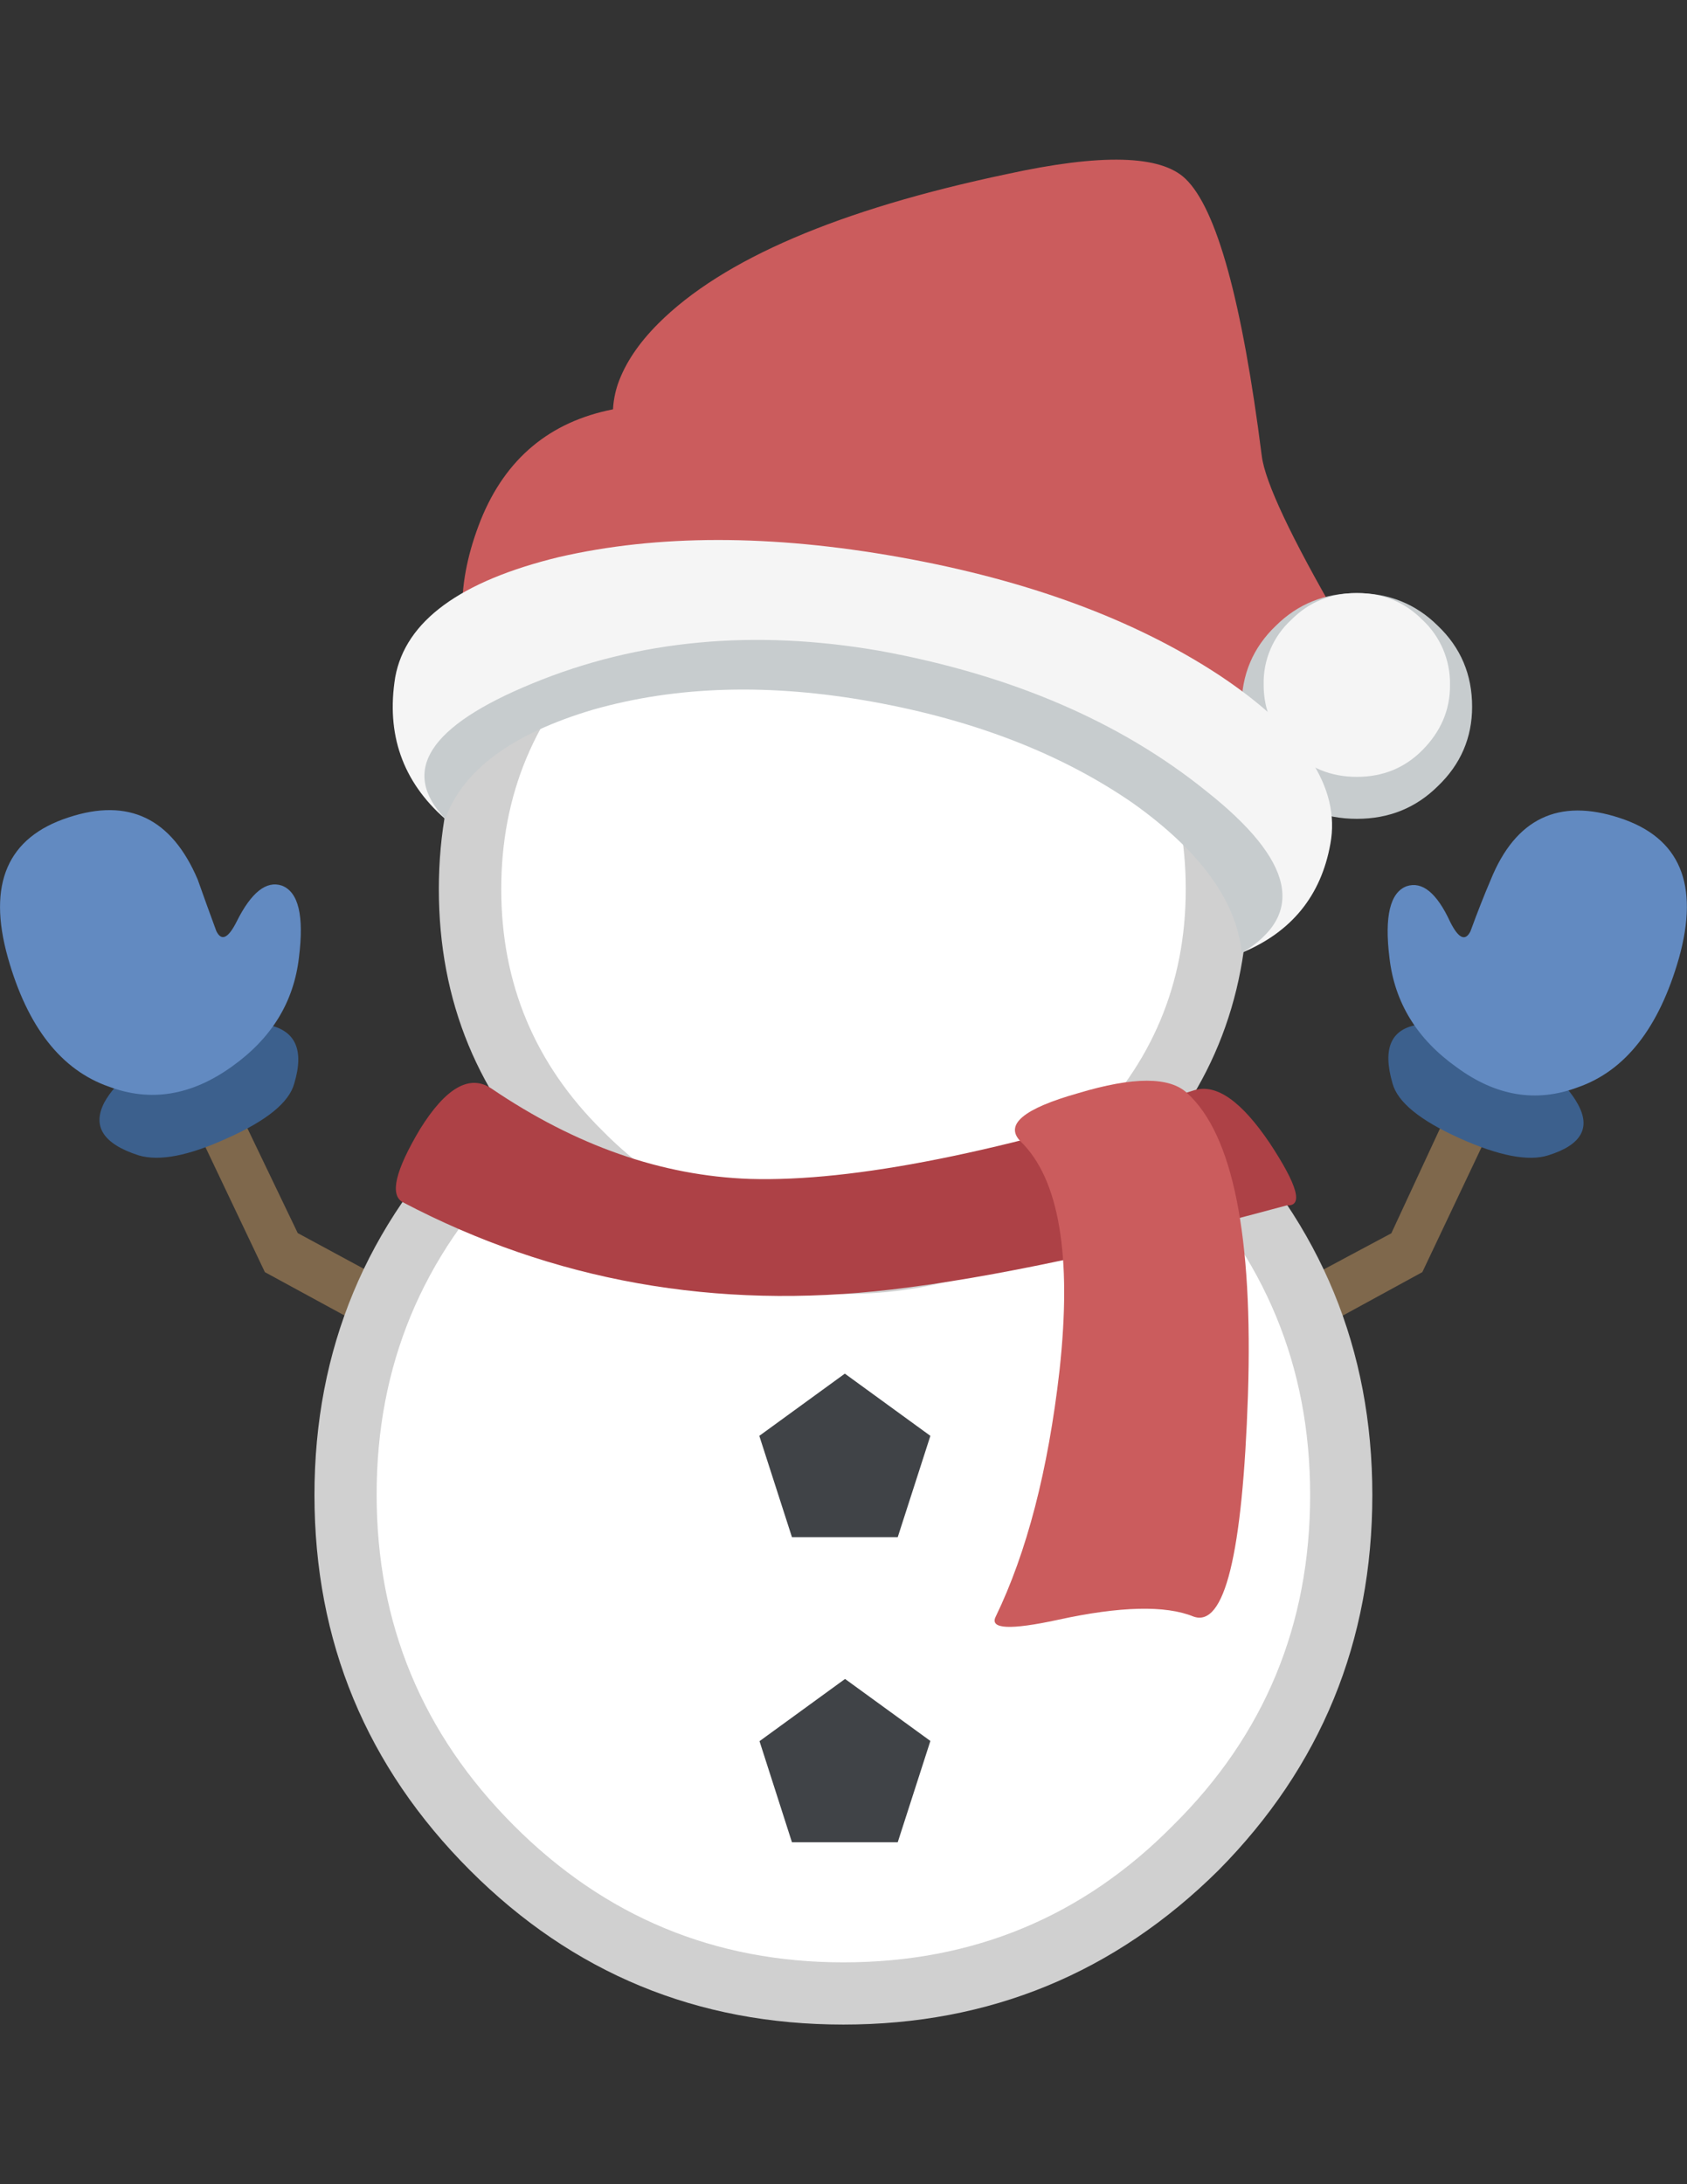 <?xml version="1.0" encoding="iso-8859-1"?>
<!-- Generator: Adobe Illustrator 17.0.0, SVG Export Plug-In . SVG Version: 6.00 Build 0)  -->
<!DOCTYPE svg PUBLIC "-//W3C//DTD SVG 1.0//EN" "http://www.w3.org/TR/2001/REC-SVG-20010904/DTD/svg10.dtd">
<svg version="1.0" id="Layer_1" xmlns="http://www.w3.org/2000/svg" xmlns:xlink="http://www.w3.org/1999/xlink" x="0px" y="0px"
	 width="612px" height="792px" viewBox="0 0 612 792" enable-background="new 0 0 612 792" xml:space="preserve">
<rect x="0" y="0" width="612" height="792" fill="#333333" stroke="none"/>
<title>emojibodies2_22</title>
<g id="emojibody200Symbol_22_0_Layer0_0_MEMBER_0_FILL">
	<path fill="#7F684C" d="M543.042,404.245l-15.216-6.746l-23.086,49.695l-50.819,27.133l5.097,18.064l56.965-31.106L543.042,404.245
		z"/>
</g>
<g id="emojibody200Symbol_22_0_Layer0_0_MEMBER_1_FILL">
	<path fill="#3C608D" d="M561.631,418.936c12.068-3.748,15.59-9.969,10.718-18.664c-4.122-7.495-12.592-14.691-25.409-21.437
		c-13.192-6.371-23.91-8.845-32.155-7.345c-10.194,1.499-13.342,8.62-9.594,21.437c1.874,6.746,9.969,13.342,24.285,19.788
		C543.792,419.161,554.51,421.185,561.631,418.936z"/>
</g>
<g id="emojibody200Symbol_22_0_Layer0_0_MEMBER_2_FILL">
	<path fill="#628AC1" d="M540.794,319.022c-2.249,5.247-4.722,11.468-7.345,18.664c-1.874,3.748-4.347,2.623-7.346-3.373
		c-4.872-10.569-10.194-14.841-15.815-12.967c-5.996,2.249-8.095,10.943-6.221,26.009c1.874,16.19,9.969,29.382,24.285,39.576
		c14.316,10.569,29.007,12.967,43.998,7.345c17.314-5.996,29.532-21.662,36.728-46.846c7.495-26.759,0.375-43.698-21.437-50.819
		C565.379,289.265,549.788,296.836,540.794,319.022z"/>
</g>
<g id="emojibody200Symbol_22_0_Layer0_0_MEMBER_3_FILL">
	<path fill="#7F684C" d="M84.173,397.499l-15.216,6.746l27.133,57.04l57.04,31.031l5.097-18.064l-50.219-27.133L84.173,397.499z"/>
</g>
<g id="emojibody200Symbol_22_0_Layer0_0_MEMBER_4_FILL">
	<path fill="#3C608D" d="M37.852,399.748c-4.497,8.695-0.375,15.066,12.442,19.188c7.495,2.249,18.214,0.15,32.155-6.221
		c14.316-6.371,22.411-12.967,24.285-19.788c3.748-12.442,0.375-19.563-10.194-21.437c-8.62-1.499-19.563,0.974-32.755,7.345
		S41.974,392.252,37.852,399.748z"/>
</g>
<g id="emojibody200Symbol_22_0_Layer0_0_MEMBER_5_FILL">
	<path fill="#628AC1" d="M78.477,337.611c-2.623-7.121-4.872-13.342-6.746-18.664c-9.444-22.186-25.035-29.757-46.846-22.561
		c-22.186,7.196-29.532,24.135-22.036,50.819c7.121,25.26,19.413,40.85,36.727,46.846c15.066,5.622,29.907,3.223,44.598-7.345
		c14.316-10.194,22.411-23.311,24.285-39.576c1.874-15.066-0.15-23.686-6.221-26.009c-5.622-1.874-11.093,2.473-16.34,12.967
		C82.824,340.234,80.351,341.433,78.477,337.611z"/>
</g>
<g id="emojibody200Symbol_22_0_Layer0_0_MEMBER_6_FILL">
	<path fill="#D0D0D0" d="M497.845,542.086c0-52.693-18.589-97.89-55.841-135.592c-37.627-37.627-82.974-56.515-136.042-56.515
		s-98.19,18.813-135.442,56.515c-37.627,37.627-56.44,82.824-56.44,135.592c0,53.067,18.813,98.49,56.44,136.117
		c37.252,37.252,82.375,55.916,135.442,55.916s98.415-18.664,136.042-55.916C479.256,640.575,497.845,595.153,497.845,542.086z"/>
</g>
<g id="emojibody200Symbol_22_0_Layer0_0_MEMBER_7_FILL">
	<path fill="#FFFFFF" d="M475.284,542.086c0-46.696-16.565-86.572-49.695-119.777c-33.13-33.13-73.005-49.695-119.627-49.695
		s-86.572,16.565-119.702,49.695s-49.695,73.08-49.62,119.777c0,46.696,16.565,86.572,49.695,119.777
		c33.13,33.205,73.005,49.695,119.627,49.695c47.071,0,86.947-16.565,119.627-49.695
		C458.719,629.107,475.284,589.157,475.284,542.086z"/>
</g>
<g id="emojibody200Symbol_22_0_Layer0_0_MEMBER_8_FILL">
	<path fill="#D0D0D0" d="M409.849,426.281c28.632-28.632,42.874-63.261,42.874-103.886c0-40.325-14.316-74.954-42.874-103.961
		c-28.632-28.632-63.186-42.949-103.886-42.949c-40.25,0-74.879,14.316-103.886,42.949c-28.632,29.007-42.874,63.636-42.874,103.961
		c0,40.7,14.316,75.329,42.874,103.886c29.007,28.632,63.636,42.949,103.886,42.949C346.588,469.23,381.216,454.914,409.849,426.281
		z"/>
</g>
<g id="emojibody200Symbol_22_0_Layer0_0_MEMBER_9_FILL">
	<path fill="#FFFFFF" d="M393.434,234.849c-24.06-24.51-53.217-36.727-87.471-36.727s-63.411,12.218-87.471,36.727
		c-24.435,24.135-36.653,53.292-36.653,87.546s12.217,63.411,36.653,87.546c24.06,24.51,53.217,36.728,87.471,36.728
		s63.411-12.218,87.471-36.728c24.435-24.135,36.727-53.292,36.727-87.546S417.944,258.909,393.434,234.849z"/>
</g>
<g id="emojibody200Symbol_22_0_Layer0_0_MEMBER_10_FILL">
	<path fill="#404347" d="M287.299,668.008h38.376l11.843-36.728l-30.956-22.486l-31.031,22.561L287.299,668.008 M287.299,557.376
		h38.376l11.843-36.728l-31.031-22.561l-31.031,22.561L287.299,557.376z"/>
</g>
<g id="emojibody200Symbol_22_0_Layer0_0_MEMBER_11_MEMBER_0_FILL">
	<path fill="#CB5C5D" d="M477.008,260.858c16.565-5.247,19.563-17.164,8.994-35.603c-17.689-30.506-27.058-50.444-28.258-59.888
		c-7.121-56.141-16.34-89.645-27.658-100.513c-8.994-8.695-30.581-9.219-64.835-1.724c-60.938,12.817-103.137,30.881-126.448,54.192
		c-7.121,7.121-12.068,14.466-14.691,22.036c-0.974,2.923-1.574,5.996-1.724,9.069c-22.936,4.497-38.976,17.839-47.971,40.1
		c-4.497,11.318-6.746,22.036-6.746,32.23C364.502,250.439,467.564,263.856,477.008,260.858z"/>
</g>
<g id="emojibody200Symbol_22_0_Layer0_0_MEMBER_11_MEMBER_1_FILL">
	<path fill="#C7CCCE" d="M492.223,215.061c-11.693,0-21.437,3.973-29.382,11.843c-8.245,7.87-12.442,17.689-12.442,29.382
		c0,11.318,4.122,20.912,12.442,28.782c7.87,7.87,17.689,11.843,29.382,11.843s21.437-3.973,29.382-11.843
		c8.245-7.87,12.442-17.539,12.442-28.782c0-11.693-4.122-21.437-12.442-29.382C513.66,219.033,503.916,215.061,492.223,215.061z"/>
</g>
<g id="emojibody200Symbol_22_0_Layer0_0_MEMBER_11_MEMBER_2_FILL">
	<path fill="#F5F5F5" d="M492.223,215.061c-9.444,0-17.314,3.223-23.685,9.594c-6.671,6.071-10.344,14.691-10.119,23.686
		c0,9.069,3.373,16.94,10.119,23.76c6.371,6.371,14.316,9.594,23.685,9.594c9.444,0,17.314-3.223,23.685-9.594
		c6.746-6.746,10.194-14.691,10.119-23.76c0.15-8.994-3.523-17.614-10.119-23.685C509.538,218.284,501.668,215.061,492.223,215.061z
		"/>
</g>
<g id="emojibody200Symbol_22_0_Layer0_0_MEMBER_11_MEMBER_3_FILL">
	<path fill="#F5F5F5" d="M482.629,305.98c3.748-20.313-9.594-40.7-40.1-61.013c-30.881-20.313-69.632-34.629-116.254-42.949
		s-87.846-8.245-123.599,0c-35.753,8.695-55.541,23.161-59.289,43.473c-3.373,20.687,2.623,37.852,18.064,51.418
		c-3.373-18.813,12.442-33.355,47.446-43.473c34.254-10.194,70.907-11.843,110.033-5.097c40.625,7.121,73.98,19.413,99.914,36.727
		c27.883,19.188,38.376,39.351,31.631,60.413C468.538,337.986,479.256,324.794,482.629,305.98z"/>
</g>
<g id="emojibody200Symbol_22_0_Layer0_0_MEMBER_11_MEMBER_4_FILL">
	<path fill="#C7CCCE" d="M450.474,345.556c23.311-13.941,19.038-33.504-12.967-58.764c-31.256-25.185-70.757-42.124-118.502-50.819
		c-45.497-7.87-87.471-3.973-125.848,11.843c-37.627,15.441-48.121,31.781-31.631,49.095c6.371-17.689,24.285-30.881,53.592-39.576
		c30.506-8.695,64.311-9.594,101.563-2.848s68.658,19.038,94.292,36.728C435.408,308.604,448.6,326.742,450.474,345.556z"/>
</g>
<g id="emojibody200Symbol_22_0_Layer0_0_MEMBER_12_FILL">
	<path fill="#AD4146" d="M460.593,414.439c-10.194-15.066-19.188-21.437-27.133-19.188c-70.007,22.561-123.824,33.355-161.451,32.23
		c-32.005-1.124-63.186-12.068-93.693-32.755c-7.87-5.322-16.565-0.375-25.934,14.691c-8.994,15.066-11.093,23.91-6.221,26.534
		c54.567,28.632,113.63,39.126,177.266,31.631c35.753-4.122,83.574-14.316,143.387-30.506
		C472.885,437.45,470.787,429.879,460.593,414.439z"/>
</g>
<g id="emojibody200Symbol_22_0_Layer0_0_MEMBER_13_FILL">
	<path fill="#CB5C5D" d="M432.935,586.159c11.318,4.122,17.839-22.561,19.788-80.201c1.874-57.939-5.472-94.517-22.037-109.583
		c-6.371-5.996-19.563-5.996-39.501,0c-19.938,5.622-26.909,11.468-20.912,17.539c13.941,13.567,18.664,41.225,14.091,83.049
		c-4.122,36.128-11.843,65.885-23.161,89.27c-2.249,4.497,5.247,4.872,22.561,1.124
		C406.401,582.411,422.816,582.036,432.935,586.159z"/>
</g>
</svg>
